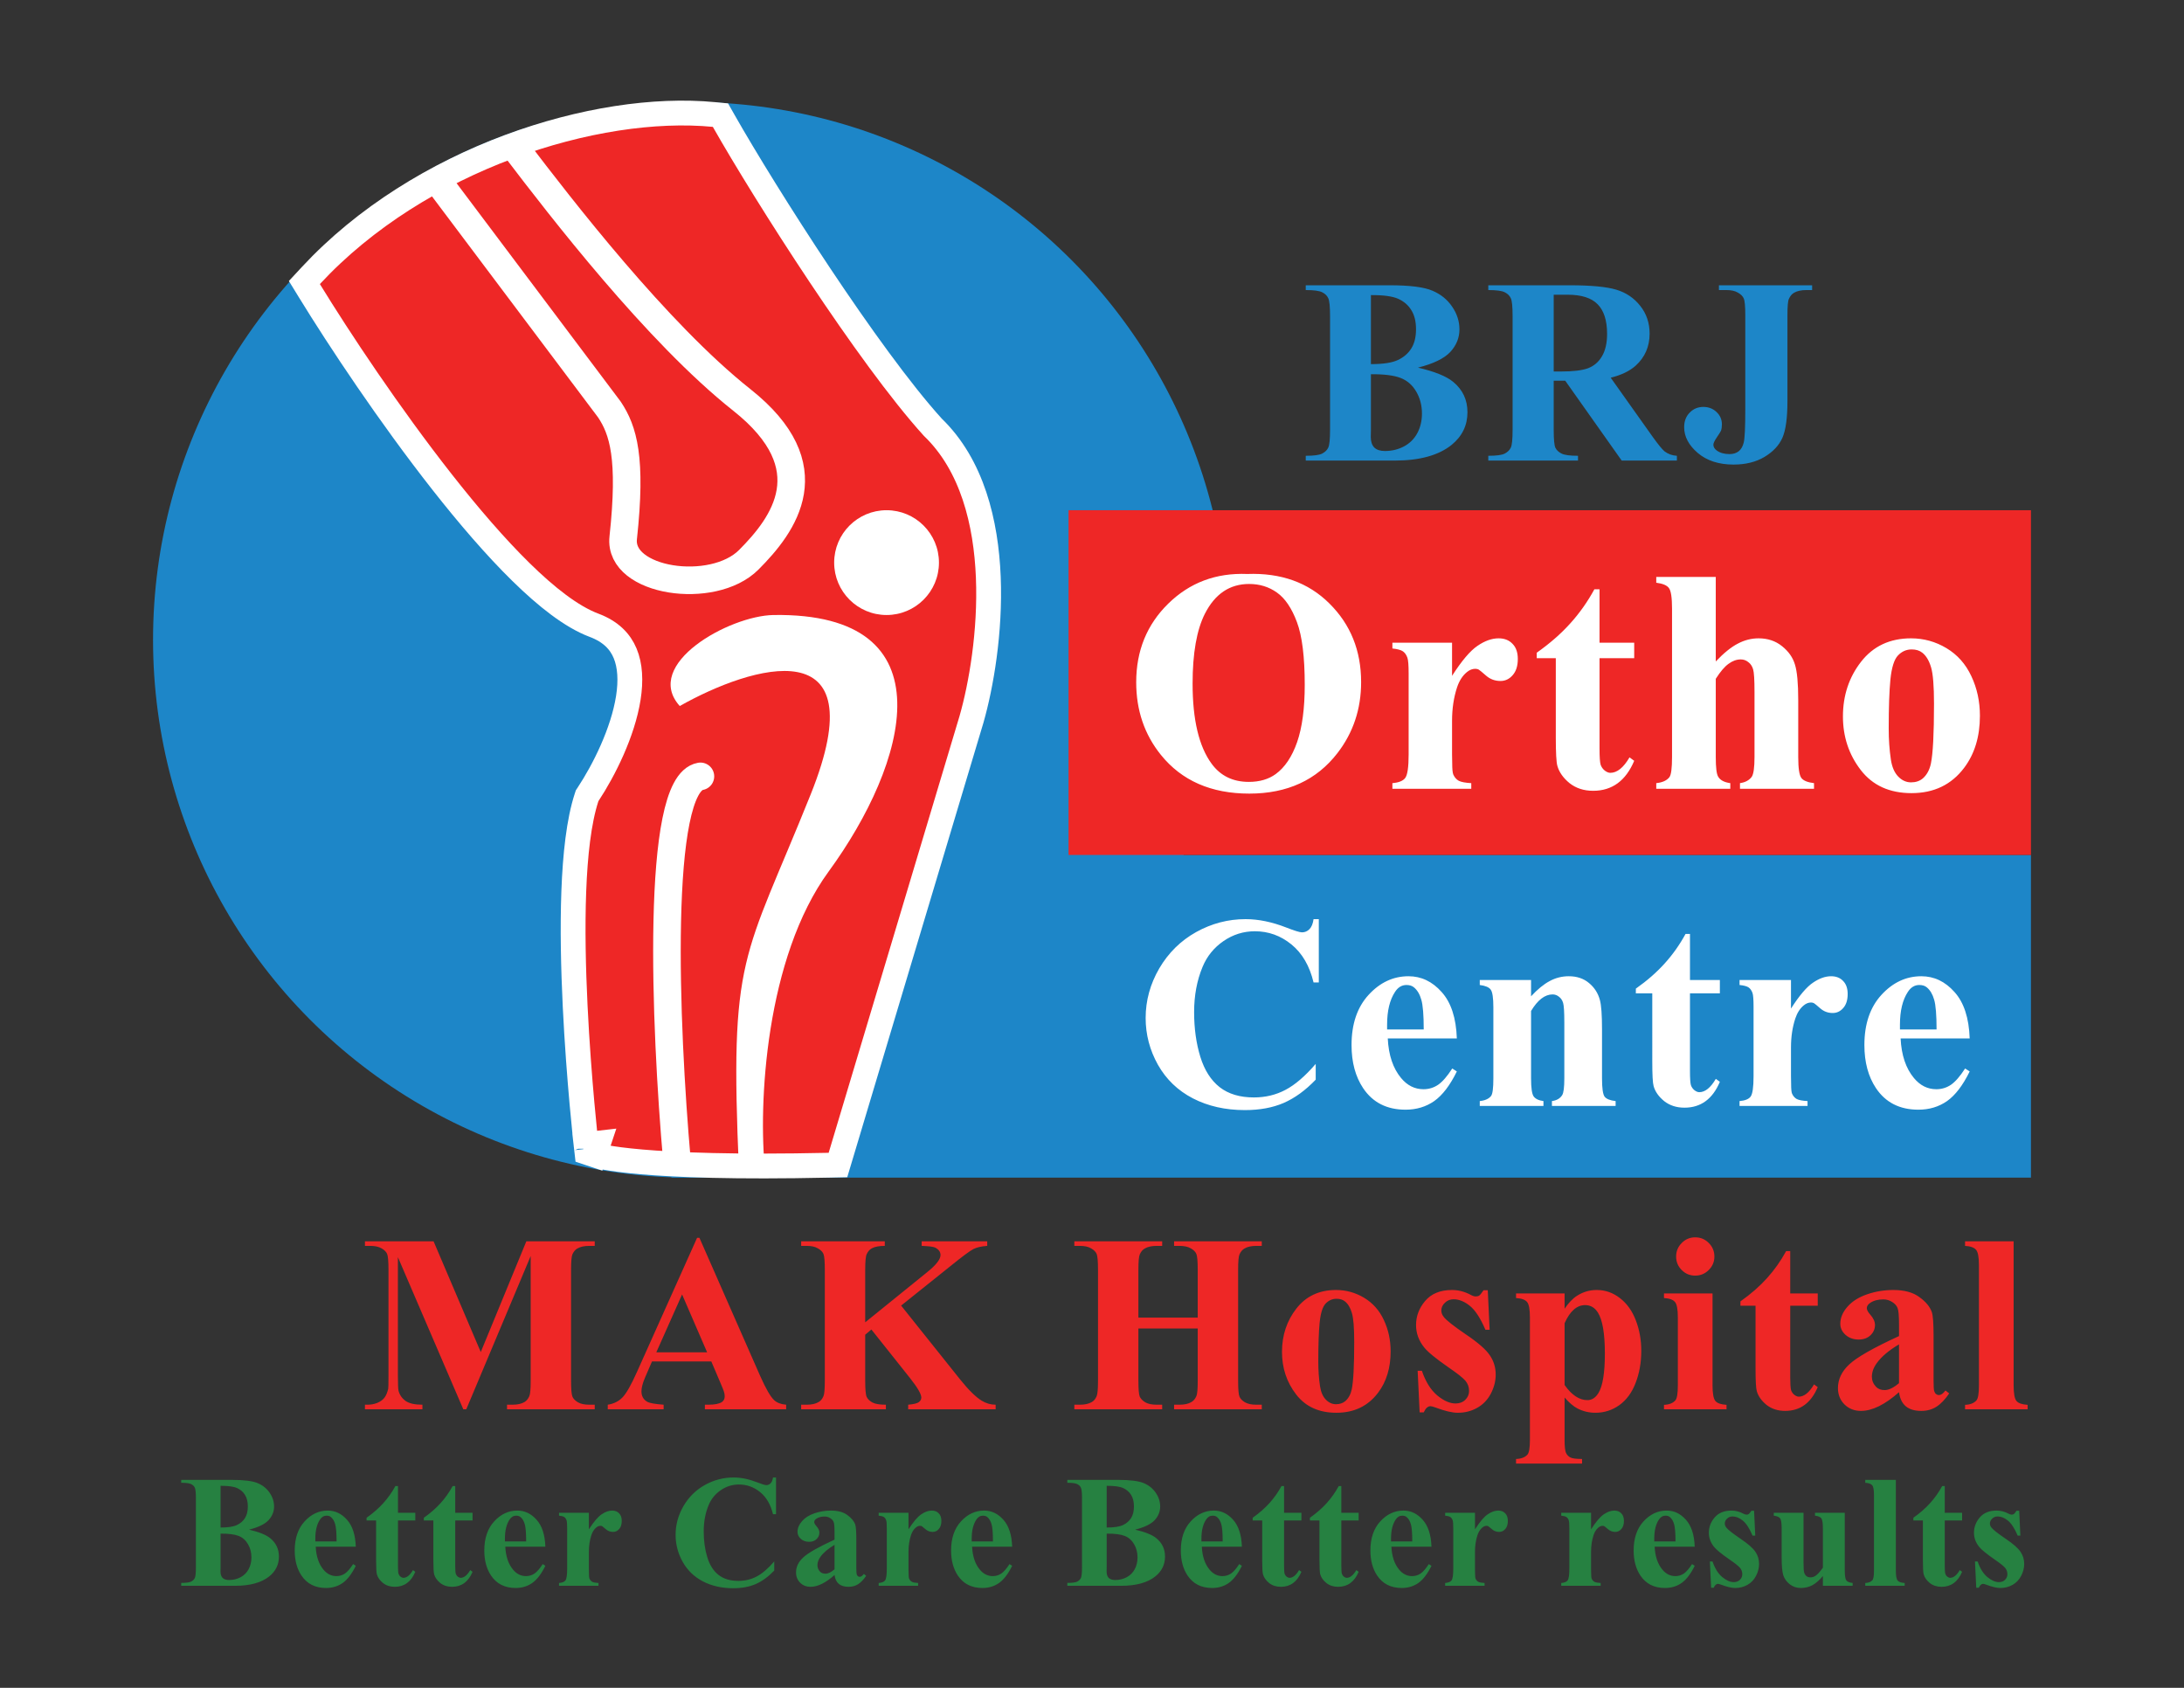 <?xml version="1.0" encoding="utf-8"?>
<!-- Generator: Adobe Illustrator 17.0.0, SVG Export Plug-In . SVG Version: 6.00 Build 0)  -->
<!DOCTYPE svg PUBLIC "-//W3C//DTD SVG 1.1//EN" "http://www.w3.org/Graphics/SVG/1.1/DTD/svg11.dtd">
<svg version="1.1" id="Layer_1" xmlns="http://www.w3.org/2000/svg" xmlns:xlink="http://www.w3.org/1999/xlink" x="0px" y="0px"
	 width="792px" height="612px" viewBox="0 0 792 612" enable-background="new 0 0 792 612" xml:space="preserve">
<rect x="0" y="0" width="792" height="612" fill="#333333" stroke="none"/>
<g>
	<circle fill="#1D86C8" cx="250.5" cy="232" r="195"/>
	<rect x="243.5" y="310" fill="#1D86C8" width="493" height="117"/>
	<rect x="387.5" y="185" fill="#EE2726" width="349" height="125"/>
	<path fill="#EE2726" stroke="#FFFFFF" stroke-width="9" d="M217,414.5c-1.423,4.269-1.42,4.27-1.417,4.271l0.007,0.002l0.014,0.005
		l0.032,0.01c0.023,0.008,0.05,0.016,0.081,0.026c0.061,0.019,0.137,0.041,0.229,0.068c0.185,0.053,0.434,0.12,0.758,0.2
		c0.646,0.159,1.593,0.367,2.914,0.605c2.638,0.474,6.794,1.068,13.058,1.609c12.522,1.08,33.567,1.955,67.923,1.203l3.272-0.072
		l0.94-3.135l47.5-158.5l0.008-0.028l0.008-0.028c3.44-12.041,6.875-31.599,6.069-51.468c-0.798-19.687-5.805-40.607-20.169-54.408
		c-23.256-25.673-60.533-84.174-75.814-111.082l-1.154-2.033l-2.327-0.224C216.077,37.39,152.184,57.38,112.701,99.94l-2.322,2.503
		l1.785,2.91c10.9,17.776,29.049,45.101,48.123,69.378c9.534,12.136,19.361,23.588,28.678,32.724
		c9.204,9.025,18.324,16.21,26.455,19.26c6.114,2.292,9.489,5.905,11.267,10.151c1.849,4.416,2.144,9.95,1.167,16.175
		c-1.961,12.496-8.795,26.178-14.609,34.98l-0.333,0.504l-0.188,0.573c-2.832,8.633-4.156,20.915-4.651,34.109
		c-0.498,13.304-0.165,27.945,0.495,41.513c0.66,13.578,1.649,26.142,2.474,35.309c0.412,4.585,0.783,8.324,1.051,10.919
		c0.134,1.298,0.243,2.31,0.318,3c0.038,0.345,0.067,0.609,0.087,0.787l0.023,0.204l0.006,0.053l0.001,0.014l0.001,0.004
		C212.529,415.01,212.529,415.01,217,414.5z M217,414.5l-1.423,4.269l-2.723-0.907l-0.325-2.852L217,414.5z"/>
	<path fill="none" stroke="#FFFFFF" stroke-width="10" stroke-linecap="round" d="M160.5,68l60.5,80.5c5,7.5,8.147,17.55,5,46.5
		c-1.739,16,32.5,21,45.5,8c12.748-12.748,28.3-33.6-2.5-58s-66-70.167-81.5-90.5 M245.5,421c-4.333-48.833-7.9-136.7,8.5-139.5"/>
	<path fill="#FFFFFF" d="M294,288c24.4-60.8-21.5-46.667-47.5-32c-13.6-15.2,18-32.752,34-33c64.5-1,48.5,54,20,93
		c-22.8,31.2-25.667,84.333-23,109H268C264.5,345.5,269.6,348.8,294,288z"/>
	<circle fill="#FFFFFF" cx="321.5" cy="204" r="19"/>
	<path fill="#FFFFFF" d="M452.303,208.119c12.234-0.453,22.165,3.115,29.793,10.705c7.665,7.59,11.498,17.087,11.498,28.49
		c0,9.743-2.851,18.314-8.553,25.715c-7.552,9.818-18.219,14.727-32.002,14.727c-13.82,0-24.506-4.682-32.059-14.047
		c-5.966-7.401-8.949-16.18-8.949-26.338c0-11.404,3.871-20.9,11.612-28.49C431.421,211.253,440.975,207.666,452.303,208.119z
		 M452.982,211.744c-7.023,0-12.366,3.587-16.029,10.762c-2.983,5.89-4.474,14.349-4.474,25.375c0,13.103,2.303,22.788,6.91,29.057
		c3.209,4.38,7.703,6.57,13.48,6.57c3.889,0,7.137-0.944,9.742-2.832c3.323-2.417,5.91-6.268,7.76-11.555
		c1.85-5.324,2.775-12.253,2.775-20.787c0-10.158-0.944-17.747-2.832-22.77c-1.888-5.059-4.304-8.628-7.25-10.705
		C460.157,212.783,456.796,211.744,452.982,211.744z M526.57,233.041v12.008c3.512-5.475,6.589-9.1,9.232-10.875
		c2.644-1.813,5.192-2.719,7.647-2.719c2.114,0,3.795,0.661,5.041,1.983c1.284,1.283,1.926,3.115,1.926,5.494
		c0,2.53-0.623,4.493-1.87,5.89c-1.208,1.397-2.681,2.096-4.417,2.096c-2.002,0-3.739-0.642-5.211-1.926
		c-1.473-1.284-2.342-2.001-2.606-2.152c-0.377-0.227-0.812-0.34-1.303-0.34c-1.095,0-2.133,0.415-3.115,1.246
		c-1.548,1.284-2.719,3.115-3.512,5.494c-1.208,3.663-1.812,7.703-1.812,12.121v12.178l0.057,3.172c0,2.152,0.132,3.531,0.396,4.135
		c0.453,1.019,1.114,1.774,1.982,2.265c0.907,0.453,2.417,0.737,4.532,0.85V286h-28.604v-2.039c2.304-0.189,3.852-0.812,4.645-1.869
		c0.83-1.095,1.246-3.946,1.246-8.553v-29.283c0-3.021-0.151-4.947-0.453-5.777c-0.378-1.058-0.925-1.832-1.643-2.323
		c-0.717-0.491-1.982-0.83-3.795-1.019v-2.096H526.57z M580.05,213.67v19.371h12.574v5.607H580.05v32.682
		c0,3.059,0.132,5.041,0.396,5.947c0.303,0.869,0.812,1.586,1.53,2.153c0.717,0.528,1.378,0.793,1.982,0.793
		c2.455,0,4.777-1.869,6.967-5.608l1.699,1.246c-3.058,7.25-8.024,10.875-14.896,10.875c-3.361,0-6.212-0.925-8.553-2.775
		c-2.303-1.888-3.776-3.984-4.418-6.287c-0.378-1.284-0.566-4.758-0.566-10.422v-28.604h-6.911v-1.982
		c4.758-3.361,8.799-6.891,12.122-10.592c3.36-3.7,6.287-7.835,8.779-12.404H580.05z M622.202,209.195v30.643
		c2.908-3.059,5.57-5.211,7.986-6.457c2.417-1.284,4.928-1.926,7.533-1.926c3.323,0,6.155,0.944,8.497,2.832
		c2.378,1.888,3.946,4.116,4.701,6.684c0.793,2.53,1.189,6.815,1.189,12.857v20.674c0,4.04,0.378,6.57,1.133,7.59
		c0.755,0.982,2.285,1.605,4.588,1.869V286h-26.848v-2.039c1.888-0.264,3.304-1.02,4.248-2.266c0.68-0.981,1.02-3.379,1.02-7.193
		v-23.619c0-4.38-0.17-7.118-0.51-8.213c-0.34-1.133-0.925-2.001-1.756-2.606c-0.793-0.641-1.699-0.962-2.719-0.962
		c-1.51,0-2.983,0.528-4.418,1.586c-1.434,1.019-2.983,2.832-4.644,5.437v28.377c0,3.776,0.283,6.136,0.85,7.08
		c0.717,1.284,2.19,2.077,4.418,2.379V286h-26.848v-2.039c2.228-0.227,3.814-0.944,4.758-2.152c0.642-0.831,0.963-3.267,0.963-7.307
		v-53.809c0-4.002-0.378-6.494-1.133-7.476c-0.718-0.982-2.247-1.624-4.588-1.926v-2.096H622.202z M693.014,231.455
		c4.607,0,8.893,1.19,12.857,3.568c3.965,2.379,6.967,5.759,9.006,10.139c2.077,4.38,3.116,9.176,3.116,14.387
		c0,7.514-1.907,13.801-5.721,18.861c-4.607,6.117-10.97,9.176-19.088,9.176c-7.967,0-14.104-2.794-18.408-8.383
		c-4.305-5.588-6.457-12.064-6.457-19.428c0-7.589,2.19-14.198,6.57-19.824C679.307,234.287,685.349,231.455,693.014,231.455z
		 M693.241,235.477c-1.926,0-3.588,0.736-4.985,2.209c-1.359,1.434-2.265,4.304-2.718,8.609c-0.416,4.267-0.624,10.214-0.624,17.842
		c0,4.04,0.265,7.816,0.793,11.328c0.416,2.681,1.303,4.72,2.663,6.117c1.359,1.397,2.907,2.096,4.644,2.096
		c1.699,0,3.115-0.472,4.248-1.416c1.473-1.284,2.455-3.078,2.945-5.381c0.756-3.587,1.133-10.837,1.133-21.75
		c0-6.419-0.358-10.819-1.076-13.197c-0.717-2.417-1.775-4.173-3.172-5.268C696.11,235.873,694.827,235.477,693.241,235.477z"/>
	<path fill="#FFFFFF" d="M478.248,333.275v22.95h-1.904c-1.433-5.99-4.102-10.58-8.008-13.77c-3.906-3.19-8.333-4.785-13.281-4.785
		c-4.134,0-7.927,1.188-11.377,3.564c-3.451,2.377-5.974,5.485-7.569,9.327c-2.05,4.915-3.076,10.384-3.076,16.406
		c0,5.924,0.749,11.328,2.246,16.211c1.498,4.85,3.841,8.528,7.032,11.035c3.19,2.474,7.324,3.711,12.402,3.711
		c4.167,0,7.975-0.912,11.426-2.735c3.483-1.822,7.145-4.964,10.986-9.423v5.713c-3.711,3.873-7.585,6.689-11.621,8.447
		c-4.004,1.725-8.692,2.588-14.063,2.588c-7.063,0-13.346-1.416-18.847-4.248c-5.469-2.832-9.701-6.901-12.696-12.207
		c-2.962-5.306-4.443-10.954-4.443-16.944c0-6.315,1.644-12.304,4.932-17.969c3.32-5.664,7.78-10.058,13.379-13.183
		c5.631-3.125,11.604-4.688,17.92-4.688c4.654,0,9.57,1.01,14.746,3.028c2.994,1.172,4.899,1.758,5.713,1.758
		c1.041,0,1.936-0.375,2.685-1.123c0.781-0.782,1.286-2.002,1.514-3.663H478.248z M528.307,376.537h-25.049
		c0.293,6.055,1.904,10.84,4.834,14.356c2.246,2.701,4.948,4.052,8.105,4.052c1.953,0,3.727-0.537,5.323-1.611
		c1.595-1.107,3.304-3.076,5.126-5.908l1.661,1.074c-2.474,5.046-5.209,8.626-8.203,10.742c-2.995,2.084-6.462,3.125-10.401,3.125
		c-6.771,0-11.898-2.604-15.381-7.812c-2.799-4.2-4.199-9.408-4.199-15.625c0-7.618,2.051-13.672,6.152-18.164
		c4.135-4.525,8.968-6.787,14.502-6.787c4.623,0,8.627,1.904,12.012,5.712C526.207,363.467,528.046,369.083,528.307,376.537z
		 M516.295,373.266c0-5.241-0.293-8.838-0.879-10.791c-0.553-1.954-1.432-3.435-2.637-4.444c-0.683-0.586-1.595-0.879-2.734-0.879
		c-1.693,0-3.076,0.83-4.15,2.491c-1.921,2.897-2.881,6.868-2.881,11.914v1.709H516.295z M555.221,355.346v5.908
		c2.343-2.539,4.59-4.378,6.738-5.518c2.148-1.172,4.46-1.757,6.934-1.757c2.962,0,5.419,0.83,7.373,2.49
		c1.953,1.627,3.255,3.662,3.906,6.103c0.521,1.856,0.781,5.42,0.781,10.694v17.773c0,3.516,0.309,5.713,0.928,6.592
		c0.651,0.846,1.986,1.383,4.004,1.611V401h-23.096v-1.758c1.725-0.228,2.962-0.944,3.711-2.148
		c0.521-0.814,0.781-2.832,0.781-6.055v-20.312c0-3.744-0.146-6.104-0.439-7.081c-0.293-0.976-0.798-1.725-1.514-2.246
		c-0.683-0.553-1.448-0.83-2.295-0.83c-2.799,0-5.403,2.002-7.812,6.006v24.463c0,3.418,0.309,5.583,0.927,6.494
		c0.651,0.912,1.84,1.481,3.565,1.709V401h-23.096v-1.758c1.921-0.195,3.288-0.814,4.102-1.855c0.553-0.716,0.83-2.832,0.83-6.348
		v-25.781c0-3.451-0.326-5.599-0.977-6.446c-0.618-0.846-1.937-1.399-3.955-1.66v-1.806H555.221z M612.848,338.646v16.7h10.84v4.834
		h-10.84v28.174c0,2.636,0.114,4.345,0.341,5.126c0.261,0.749,0.7,1.368,1.319,1.856c0.618,0.456,1.188,0.684,1.709,0.684
		c2.116,0,4.118-1.612,6.006-4.834l1.465,1.074c-2.637,6.25-6.918,9.375-12.842,9.375c-2.897,0-5.355-0.798-7.373-2.393
		c-1.986-1.627-3.256-3.434-3.809-5.42c-0.325-1.107-0.488-4.101-0.488-8.984V360.18h-5.957v-1.709
		c4.101-2.897,7.584-5.941,10.449-9.131c2.897-3.19,5.42-6.755,7.568-10.694H612.848z M649.479,355.346v10.351
		c3.027-4.72,5.68-7.845,7.959-9.375c2.278-1.562,4.475-2.343,6.591-2.343c1.823,0,3.272,0.569,4.346,1.709
		c1.107,1.106,1.66,2.685,1.66,4.736c0,2.181-0.537,3.874-1.611,5.078c-1.042,1.204-2.311,1.807-3.809,1.807
		c-1.725,0-3.222-0.554-4.492-1.661c-1.269-1.106-2.018-1.725-2.246-1.855c-0.326-0.195-0.7-0.293-1.123-0.293
		c-0.944,0-1.839,0.358-2.686,1.074c-1.334,1.107-2.343,2.686-3.027,4.737c-1.042,3.157-1.562,6.64-1.562,10.449v10.498l0.048,2.734
		c0,1.856,0.114,3.044,0.342,3.565c0.391,0.879,0.96,1.53,1.709,1.953c0.781,0.39,2.083,0.635,3.906,0.732V401h-24.658v-1.758
		c1.986-0.163,3.32-0.7,4.004-1.611c0.716-0.944,1.074-3.402,1.074-7.373v-25.244c0-2.604-0.13-4.265-0.39-4.981
		c-0.326-0.911-0.798-1.579-1.416-2.002c-0.619-0.423-1.709-0.716-3.272-0.879v-1.806H649.479z M714.283,376.537h-25.049
		c0.293,6.055,1.905,10.84,4.834,14.356c2.246,2.701,4.948,4.052,8.106,4.052c1.953,0,3.727-0.537,5.322-1.611
		c1.595-1.107,3.304-3.076,5.127-5.908l1.66,1.074c-2.474,5.046-5.208,8.626-8.203,10.742c-2.995,2.084-6.462,3.125-10.4,3.125
		c-6.771,0-11.898-2.604-15.381-7.812c-2.8-4.2-4.199-9.408-4.199-15.625c0-7.618,2.05-13.672,6.152-18.164
		c4.134-4.525,8.968-6.787,14.502-6.787c4.622,0,8.626,1.904,12.012,5.712C712.184,363.467,714.023,369.083,714.283,376.537z
		 M702.271,373.266c0-5.241-0.292-8.838-0.878-10.791c-0.554-1.954-1.433-3.435-2.637-4.444c-0.684-0.586-1.595-0.879-2.735-0.879
		c-1.692,0-3.076,0.83-4.15,2.491c-1.92,2.897-2.881,6.868-2.881,11.914v1.709H702.271z"/>
	<path fill="#1D86C8" d="M514.203,133.297c6.031,1.406,10.266,3.109,12.703,5.109c3.5,2.844,5.25,6.532,5.25,11.063
		c0,4.781-1.922,8.734-5.765,11.859c-4.719,3.781-11.579,5.672-20.579,5.672h-32.296v-1.734c2.937,0,4.922-0.266,5.953-0.797
		c1.062-0.563,1.797-1.281,2.203-2.157c0.437-0.874,0.656-3.031,0.656-6.468v-41.25c0-3.438-0.219-5.594-0.656-6.469
		c-0.406-0.906-1.141-1.625-2.203-2.156c-1.063-0.531-3.047-0.797-5.953-0.797v-1.734h30.468c7.282,0,12.438,0.656,15.469,1.969
		c3.031,1.281,5.422,3.219,7.172,5.813c1.75,2.562,2.625,5.297,2.625,8.203c0,3.063-1.109,5.797-3.328,8.203
		C523.703,130,519.797,131.891,514.203,133.297z M497.141,132.031c4.437,0,7.703-0.5,9.797-1.5c2.124-1,3.75-2.406,4.874-4.219
		c1.126-1.813,1.688-4.125,1.688-6.938s-0.562-5.109-1.688-6.891c-1.093-1.813-2.671-3.188-4.734-4.125
		c-2.062-0.938-5.375-1.391-9.937-1.359V132.031z M497.141,135.688v20.391l-0.047,2.344c0,1.687,0.422,2.969,1.265,3.844
		c0.875,0.843,2.157,1.265,3.844,1.265c2.5,0,4.797-0.547,6.891-1.64c2.125-1.125,3.75-2.735,4.875-4.829
		c1.125-2.124,1.687-4.484,1.687-7.078c0-2.968-0.687-5.625-2.062-7.968c-1.375-2.375-3.266-4.032-5.672-4.969
		C505.516,136.109,501.922,135.656,497.141,135.688z M563.431,138.031v17.813c0,3.437,0.203,5.609,0.61,6.515
		c0.437,0.875,1.187,1.579,2.25,2.11c1.062,0.531,3.047,0.797,5.953,0.797V167h-32.531v-1.734c2.937,0,4.921-0.266,5.953-0.797
		c1.062-0.563,1.797-1.281,2.203-2.157c0.437-0.874,0.656-3.031,0.656-6.468v-41.25c0-3.438-0.219-5.594-0.656-6.469
		c-0.406-0.906-1.141-1.625-2.203-2.156c-1.063-0.531-3.047-0.797-5.953-0.797v-1.734h29.531c7.687,0,13.312,0.531,16.875,1.594
		c3.562,1.063,6.469,3.031,8.719,5.906c2.25,2.844,3.375,6.188,3.375,10.031c0,4.687-1.688,8.562-5.063,11.625
		c-2.156,1.937-5.172,3.391-9.047,4.359l15.281,21.516c2,2.781,3.422,4.515,4.266,5.203c1.281,0.969,2.766,1.5,4.453,1.594V167
		h-20.015l-20.485-28.969H563.431z M563.431,106.859v27.844h2.672c4.344,0,7.594-0.391,9.75-1.172
		c2.156-0.812,3.844-2.25,5.063-4.312c1.25-2.094,1.875-4.813,1.875-8.156c0-4.844-1.141-8.422-3.422-10.734
		c-2.25-2.313-5.891-3.469-10.922-3.469H563.431z M623.347,105.172v-1.734h33.797v1.734h-2.063c-1.875,0-3.375,0.328-4.5,0.984
		c-0.781,0.438-1.406,1.188-1.875,2.25c-0.343,0.75-0.515,2.719-0.515,5.906v31.126c0,6.093-0.61,10.531-1.828,13.312
		c-1.219,2.75-3.391,5.062-6.516,6.938c-3.094,1.843-6.828,2.765-11.203,2.765c-5.344,0-9.672-1.406-12.985-4.219
		c-3.281-2.812-4.921-5.922-4.921-9.328c0-2.187,0.671-3.953,2.015-5.297c1.344-1.375,2.985-2.062,4.922-2.062
		c1.906,0,3.5,0.609,4.781,1.828c1.313,1.219,1.969,2.719,1.969,4.5c0,0.875-0.109,1.641-0.328,2.297
		c-0.125,0.312-0.625,1.109-1.5,2.39c-0.844,1.25-1.266,2.141-1.266,2.672c0,0.813,0.407,1.516,1.219,2.11
		c1.188,0.875,2.734,1.312,4.641,1.312c1.343,0,2.453-0.344,3.328-1.031s1.484-1.75,1.828-3.187
		c0.375-1.469,0.562-5.516,0.562-12.141v-33.984c0-3.25-0.187-5.281-0.562-6.094c-0.344-0.813-1.047-1.516-2.109-2.109
		c-1.032-0.625-2.438-0.938-4.219-0.938H623.347z"/>
	<path fill="#EE2726" d="M174.344,490.246l16.531-40.16h24.797v1.662h-1.977c-1.797,0-3.234,0.314-4.312,0.943
		c-0.749,0.42-1.348,1.123-1.797,2.112c-0.329,0.718-0.494,2.59-0.494,5.615v40.16c0,3.115,0.165,5.061,0.494,5.84
		s1.003,1.467,2.021,2.066c1.019,0.569,2.381,0.854,4.088,0.854h1.977V511h-31.805v-1.662h1.977c1.797,0,3.234-0.315,4.312-0.943
		c0.749-0.42,1.348-1.138,1.797-2.157c0.33-0.718,0.494-2.605,0.494-5.66v-45.146L169.088,511h-1.078l-23.719-55.164v42.9
		c0,2.995,0.075,4.837,0.225,5.526c0.389,1.497,1.228,2.725,2.516,3.683c1.318,0.929,3.369,1.393,6.154,1.393V511h-20.844v-1.662
		h0.629c1.348,0.03,2.605-0.18,3.773-0.629c1.168-0.479,2.051-1.108,2.65-1.887c0.599-0.778,1.063-1.871,1.393-3.279
		c0.06-0.329,0.09-1.857,0.09-4.582v-38.543c0-3.085-0.165-5.001-0.494-5.75c-0.329-0.779-1.003-1.453-2.021-2.022
		c-1.018-0.598-2.381-0.898-4.088-0.898h-1.932v-1.662h24.887L174.344,490.246z M257.952,493.66h-21.517l-2.561,5.93
		c-0.838,1.976-1.258,3.609-1.258,4.896c0,1.707,0.689,2.965,2.067,3.774c0.808,0.479,2.8,0.838,5.974,1.078V511h-20.259v-1.662
		c2.186-0.33,3.983-1.228,5.39-2.695c1.408-1.498,3.145-4.567,5.211-9.209l21.787-48.606h0.854l21.967,49.953
		c2.096,4.732,3.818,7.712,5.166,8.94c1.018,0.928,2.455,1.467,4.312,1.617V511h-29.469v-1.662h1.213
		c2.366,0,4.028-0.33,4.987-0.988c0.658-0.48,0.988-1.168,0.988-2.067c0-0.539-0.09-1.093-0.27-1.662
		c-0.06-0.269-0.509-1.392-1.347-3.369L257.952,493.66z M256.425,490.336l-9.074-20.979l-9.344,20.979H256.425z M326.782,473.4
		l21.427,26.819c3.025,3.773,5.631,6.334,7.817,7.681c1.587,0.959,3.264,1.438,5.031,1.438V511h-31.715v-1.662
		c2.007-0.18,3.294-0.494,3.863-0.943c0.599-0.45,0.899-1.004,0.899-1.663c0-1.257-1.378-3.623-4.133-7.097L316,482.07l-2.246,1.887
		v16.621c0,3.175,0.18,5.151,0.539,5.93c0.36,0.778,1.049,1.452,2.067,2.021c1.018,0.539,2.65,0.809,4.896,0.809V511H290.53v-1.662
		h2.021c1.767,0,3.19-0.315,4.268-0.943c0.778-0.42,1.377-1.138,1.797-2.157c0.329-0.718,0.494-2.605,0.494-5.66v-40.07
		c0-3.115-0.165-5.061-0.494-5.84c-0.33-0.779-1.004-1.453-2.022-2.022c-0.988-0.598-2.336-0.898-4.043-0.898h-2.021v-1.662h30.322
		v1.662c-2.066,0-3.639,0.3-4.717,0.898c-0.778,0.42-1.392,1.124-1.842,2.112c-0.359,0.749-0.539,2.665-0.539,5.75v18.957
		l22.596-18.283c3.145-2.546,4.717-4.582,4.717-6.11c0-1.138-0.644-2.036-1.932-2.695c-0.659-0.329-2.291-0.539-4.896-0.629v-1.662
		h23.763v1.662c-2.126,0.15-3.803,0.539-5.031,1.168c-1.198,0.599-3.983,2.665-8.355,6.199L326.782,473.4z M412.825,481.711v18.867
		c0,3.115,0.165,5.061,0.494,5.84c0.36,0.779,1.033,1.467,2.022,2.066c1.018,0.569,2.38,0.854,4.088,0.854h2.021V511H389.6v-1.662
		h2.022c1.767,0,3.189-0.315,4.267-0.943c0.779-0.42,1.378-1.138,1.797-2.157c0.33-0.718,0.494-2.605,0.494-5.66v-40.07
		c0-3.115-0.164-5.061-0.494-5.84c-0.329-0.779-1.003-1.453-2.021-2.022c-0.988-0.598-2.336-0.898-4.043-0.898H389.6v-1.662h31.85
		v1.662h-2.021c-1.767,0-3.19,0.314-4.268,0.943c-0.779,0.42-1.393,1.138-1.842,2.157c-0.329,0.718-0.494,2.605-0.494,5.66v17.25
		h21.518v-17.25c0-3.115-0.165-5.061-0.495-5.84c-0.329-0.779-1.003-1.453-2.021-2.022c-1.018-0.598-2.381-0.898-4.088-0.898h-1.976
		v-1.662h31.804v1.662h-1.976c-1.797,0-3.22,0.314-4.268,0.943c-0.779,0.42-1.393,1.138-1.842,2.157
		c-0.329,0.718-0.494,2.605-0.494,5.66v40.07c0,3.115,0.165,5.061,0.494,5.84c0.33,0.779,1.004,1.467,2.022,2.066
		c1.018,0.569,2.381,0.854,4.088,0.854h1.976V511h-31.804v-1.662h1.976c1.797,0,3.219-0.315,4.268-0.943
		c0.778-0.42,1.392-1.138,1.841-2.157c0.33-0.718,0.495-2.605,0.495-5.66v-18.867H412.825z M484.484,467.74
		c3.654,0,7.053,0.944,10.198,2.83c3.144,1.887,5.525,4.567,7.142,8.041c1.647,3.474,2.471,7.278,2.471,11.41
		c0,5.96-1.512,10.946-4.537,14.959c-3.654,4.852-8.7,7.278-15.139,7.278c-6.319,0-11.185-2.216-14.599-6.649
		c-3.415-4.432-5.122-9.568-5.122-15.408c0-6.019,1.737-11.26,5.211-15.722C473.613,469.986,478.405,467.74,484.484,467.74z
		 M484.664,470.93c-1.527,0-2.845,0.584-3.953,1.752c-1.078,1.138-1.797,3.414-2.156,6.828c-0.33,3.384-0.494,8.101-0.494,14.15
		c0,3.205,0.209,6.199,0.628,8.985c0.33,2.126,1.034,3.743,2.112,4.851s2.306,1.662,3.683,1.662c1.348,0,2.471-0.374,3.37-1.123
		c1.167-1.018,1.946-2.441,2.335-4.267c0.599-2.845,0.899-8.595,0.899-17.25c0-5.092-0.285-8.58-0.854-10.467
		c-0.569-1.917-1.407-3.309-2.515-4.178C486.94,471.244,485.922,470.93,484.664,470.93z M539.523,467.83l0.673,14.33h-1.527
		c-1.827-4.252-3.728-7.157-5.705-8.715c-1.947-1.557-3.893-2.336-5.84-2.336c-1.228,0-2.276,0.42-3.144,1.258
		c-0.869,0.809-1.303,1.752-1.303,2.83c0,0.809,0.299,1.588,0.898,2.336c0.959,1.228,3.639,3.339,8.041,6.334
		c4.403,2.965,7.293,5.496,8.67,7.592c1.408,2.066,2.112,4.387,2.112,6.963c0,2.336-0.584,4.627-1.752,6.873
		c-1.168,2.246-2.815,3.968-4.942,5.166c-2.126,1.198-4.477,1.797-7.052,1.797c-2.007,0-4.687-0.629-8.041-1.887
		c-0.899-0.329-1.513-0.494-1.842-0.494c-0.989,0-1.812,0.749-2.471,2.246h-1.482l-0.719-15.094h1.527
		c1.348,3.953,3.19,6.918,5.526,8.895c2.365,1.976,4.597,2.965,6.693,2.965c1.437,0,2.605-0.435,3.504-1.303
		c0.928-0.898,1.392-1.977,1.392-3.234c0-1.438-0.449-2.681-1.347-3.729c-0.899-1.048-2.905-2.635-6.02-4.762
		c-4.582-3.174-7.547-5.6-8.894-7.277c-1.977-2.456-2.965-5.166-2.965-8.131c0-3.234,1.108-6.154,3.324-8.76
		c2.246-2.635,5.481-3.953,9.703-3.953c2.276,0,4.477,0.554,6.604,1.662c0.808,0.45,1.467,0.674,1.976,0.674
		c0.539,0,0.974-0.105,1.303-0.314c0.329-0.24,0.854-0.884,1.572-1.932H539.523z M567.383,506.732v15.633
		c0,2.156,0.165,3.624,0.494,4.403c0.36,0.778,0.899,1.347,1.618,1.707c0.718,0.359,2.126,0.539,4.222,0.539v1.662h-23.943v-1.662
		c1.857-0.06,3.234-0.584,4.133-1.573c0.599-0.688,0.898-2.47,0.898-5.345v-44.338c0-2.965-0.344-4.852-1.033-5.66
		c-0.689-0.839-2.022-1.318-3.998-1.438v-1.662h17.609v5.525c1.468-2.156,2.965-3.713,4.492-4.671
		c2.187-1.408,4.567-2.112,7.143-2.112c3.085,0,5.885,0.974,8.4,2.92c2.546,1.947,4.478,4.642,5.795,8.086
		c1.318,3.414,1.977,7.098,1.977,11.051c0,4.252-0.689,8.146-2.067,11.68c-1.347,3.503-3.324,6.184-5.929,8.041
		c-2.576,1.826-5.451,2.74-8.625,2.74c-2.306,0-4.462-0.509-6.469-1.528C570.603,509.952,569.03,508.619,567.383,506.732z
		 M567.383,502.195c2.576,3.654,5.331,5.481,8.266,5.481c1.617,0,2.95-0.854,3.998-2.561c1.557-2.515,2.336-7.307,2.336-14.375
		c0-7.247-0.854-12.204-2.561-14.869c-1.138-1.767-2.665-2.65-4.582-2.65c-3.024,0-5.51,2.186-7.457,6.558V502.195z M614.74,448.648
		c1.946,0,3.594,0.689,4.941,2.067c1.348,1.347,2.022,2.98,2.022,4.896c0,1.917-0.689,3.549-2.067,4.897
		c-1.347,1.347-2.979,2.021-4.896,2.021s-3.549-0.674-4.897-2.021c-1.347-1.348-2.021-2.98-2.021-4.897
		c0-1.916,0.674-3.549,2.021-4.896C611.191,449.337,612.823,448.648,614.74,448.648z M621.029,468.998v33.287
		c0,2.965,0.344,4.867,1.033,5.705c0.689,0.809,2.037,1.273,4.043,1.393V511H603.42v-1.617c1.856-0.06,3.234-0.599,4.132-1.617
		c0.599-0.689,0.899-2.516,0.899-5.481v-24.527c0-2.965-0.345-4.852-1.033-5.66c-0.689-0.839-2.022-1.318-3.998-1.438v-1.662
		H621.029z M649.204,453.635v15.363h9.973v4.447h-9.973v25.92c0,2.426,0.105,3.998,0.314,4.717c0.24,0.689,0.644,1.258,1.213,1.707
		c0.569,0.419,1.093,0.629,1.573,0.629c1.946,0,3.788-1.482,5.525-4.447l1.348,0.988c-2.426,5.75-6.364,8.625-11.815,8.625
		c-2.665,0-4.926-0.734-6.783-2.201c-1.827-1.498-2.995-3.16-3.504-4.987c-0.299-1.018-0.449-3.773-0.449-8.265v-22.686h-5.481
		v-1.572c3.774-2.665,6.978-5.465,9.614-8.4c2.665-2.935,4.986-6.215,6.962-9.838H649.204z M688.654,504.801
		c-5.121,4.522-9.718,6.783-13.791,6.783c-2.396,0-4.387-0.779-5.974-2.336c-1.588-1.587-2.381-3.564-2.381-5.93
		c0-3.204,1.377-6.079,4.133-8.625c2.755-2.575,8.759-5.989,18.013-10.242v-4.222c0-3.175-0.179-5.167-0.539-5.975
		c-0.329-0.839-0.973-1.557-1.931-2.156c-0.959-0.629-2.037-0.944-3.235-0.944c-1.946,0-3.549,0.435-4.806,1.303
		c-0.779,0.539-1.168,1.168-1.168,1.887c0,0.629,0.419,1.407,1.257,2.336c1.138,1.287,1.707,2.53,1.707,3.728
		c0,1.468-0.554,2.725-1.662,3.774c-1.078,1.018-2.5,1.527-4.267,1.527c-1.887,0-3.474-0.569-4.762-1.707
		c-1.258-1.138-1.887-2.471-1.887-3.998c0-2.156,0.854-4.208,2.561-6.154c1.707-1.977,4.088-3.489,7.142-4.538
		c3.055-1.048,6.23-1.572,9.524-1.572c3.983,0,7.127,0.854,9.433,2.561c2.336,1.677,3.849,3.504,4.538,5.48
		c0.419,1.258,0.629,4.148,0.629,8.67v16.307c0,1.916,0.074,3.129,0.224,3.638c0.15,0.48,0.374,0.839,0.674,1.079
		c0.299,0.239,0.644,0.359,1.033,0.359c0.779,0,1.572-0.554,2.381-1.662l1.348,1.078c-1.498,2.216-3.055,3.833-4.672,4.852
		c-1.587,0.988-3.399,1.482-5.436,1.482c-2.396,0-4.267-0.554-5.615-1.662C689.777,508.784,688.954,507.077,688.654,504.801z
		 M688.654,501.521v-14.06c-3.623,2.126-6.319,4.402-8.086,6.828c-1.168,1.617-1.752,3.249-1.752,4.897
		c0,1.377,0.495,2.59,1.483,3.638c0.749,0.809,1.797,1.213,3.144,1.213C684.941,504.037,686.678,503.199,688.654,501.521z
		 M730.216,450.086v52.199c0,2.965,0.344,4.867,1.033,5.705c0.689,0.809,2.037,1.273,4.043,1.393V511h-22.685v-1.617
		c1.856-0.06,3.234-0.599,4.132-1.617c0.599-0.689,0.899-2.516,0.899-5.481v-43.484c0-2.935-0.345-4.807-1.033-5.615
		c-0.689-0.839-2.022-1.318-3.998-1.438v-1.662H730.216z"/>
	<path fill="#268141" d="M90.3,554.638c3.644,0.849,6.202,1.878,7.675,3.087c2.115,1.718,3.172,3.946,3.172,6.683
		c0,2.889-1.161,5.277-3.483,7.165C94.812,573.858,90.668,575,85.23,575H65.718v-1.048c1.775,0,2.974-0.16,3.597-0.481
		c0.642-0.34,1.086-0.774,1.331-1.303c0.264-0.529,0.396-1.831,0.396-3.908v-24.922c0-2.077-0.132-3.38-0.396-3.908
		c-0.245-0.548-0.689-0.982-1.331-1.303c-0.642-0.321-1.841-0.481-3.597-0.481v-1.048h18.408c4.399,0,7.514,0.396,9.346,1.189
		c1.831,0.774,3.276,1.945,4.333,3.512c1.057,1.548,1.586,3.2,1.586,4.956c0,1.85-0.67,3.502-2.011,4.956
		C96.039,552.646,93.679,553.788,90.3,554.638z M79.991,553.873c2.681,0,4.654-0.302,5.919-0.906
		c1.284-0.604,2.266-1.454,2.945-2.549c0.68-1.095,1.02-2.492,1.02-4.191c0-1.7-0.34-3.087-1.02-4.164
		c-0.661-1.095-1.614-1.925-2.86-2.492c-1.246-0.566-3.247-0.84-6.004-0.821V553.873z M79.991,556.082v12.319l-0.028,1.416
		c0,1.02,0.255,1.794,0.765,2.323c0.529,0.509,1.303,0.764,2.322,0.764c1.51,0,2.898-0.33,4.163-0.991
		c1.284-0.68,2.266-1.652,2.945-2.917c0.68-1.284,1.02-2.709,1.02-4.276c0-1.794-0.415-3.399-1.246-4.815
		c-0.831-1.435-1.973-2.435-3.427-3.002C85.051,556.337,82.88,556.063,79.991,556.082z M129.019,560.812h-14.528
		c0.17,3.511,1.105,6.287,2.804,8.326c1.303,1.567,2.87,2.35,4.701,2.35c1.133,0,2.162-0.311,3.087-0.934
		c0.925-0.642,1.916-1.784,2.974-3.427l0.963,0.623c-1.435,2.926-3.021,5.003-4.758,6.23c-1.737,1.209-3.748,1.813-6.032,1.813
		c-3.927,0-6.901-1.51-8.921-4.531c-1.624-2.436-2.436-5.457-2.436-9.063c0-4.418,1.189-7.929,3.568-10.535
		c2.398-2.624,5.201-3.936,8.411-3.936c2.681,0,5.003,1.104,6.967,3.313C127.802,553.231,128.868,556.488,129.019,560.812z
		 M122.052,558.914c0-3.04-0.17-5.126-0.51-6.259c-0.321-1.133-0.831-1.992-1.529-2.577c-0.396-0.34-0.925-0.51-1.586-0.51
		c-0.982,0-1.784,0.482-2.407,1.445c-1.114,1.68-1.671,3.983-1.671,6.91v0.991H122.052z M144.318,538.835v9.686h6.287v2.803h-6.287
		v16.341c0,1.529,0.066,2.521,0.198,2.974c0.151,0.434,0.406,0.793,0.765,1.076c0.359,0.264,0.689,0.396,0.991,0.396
		c1.227,0,2.388-0.934,3.483-2.803l0.85,0.623c-1.529,3.625-4.012,5.437-7.448,5.437c-1.68,0-3.106-0.462-4.276-1.388
		c-1.152-0.944-1.888-1.991-2.209-3.143c-0.189-0.642-0.283-2.379-0.283-5.211v-14.302h-3.455v-0.991
		c2.379-1.68,4.399-3.446,6.061-5.296c1.68-1.85,3.143-3.918,4.39-6.202H144.318z M165.082,538.835v9.686h6.288v2.803h-6.288v16.341
		c0,1.529,0.067,2.521,0.199,2.974c0.151,0.434,0.406,0.793,0.764,1.076c0.359,0.264,0.689,0.396,0.992,0.396
		c1.227,0,2.388-0.934,3.483-2.803l0.85,0.623c-1.53,3.625-4.013,5.437-7.449,5.437c-1.68,0-3.106-0.462-4.276-1.388
		c-1.152-0.944-1.888-1.991-2.209-3.143c-0.189-0.642-0.283-2.379-0.283-5.211v-14.302h-3.455v-0.991
		c2.379-1.68,4.399-3.446,6.06-5.296c1.681-1.85,3.144-3.918,4.39-6.202H165.082z M197.77,560.812h-14.529
		c0.17,3.511,1.105,6.287,2.804,8.326c1.303,1.567,2.87,2.35,4.701,2.35c1.133,0,2.162-0.311,3.087-0.934
		c0.925-0.642,1.917-1.784,2.974-3.427l0.963,0.623c-1.435,2.926-3.021,5.003-4.758,6.23c-1.737,1.209-3.748,1.813-6.032,1.813
		c-3.927,0-6.901-1.51-8.921-4.531c-1.624-2.436-2.436-5.457-2.436-9.063c0-4.418,1.19-7.929,3.569-10.535
		c2.397-2.624,5.201-3.936,8.411-3.936c2.681,0,5.003,1.104,6.967,3.313C196.552,553.231,197.619,556.488,197.77,560.812z
		 M190.803,558.914c0-3.04-0.17-5.126-0.51-6.259c-0.321-1.133-0.831-1.992-1.529-2.577c-0.397-0.34-0.925-0.51-1.586-0.51
		c-0.982,0-1.784,0.482-2.407,1.445c-1.114,1.68-1.671,3.983-1.671,6.91v0.991H190.803z M213.55,548.521v6.003
		c1.756-2.737,3.294-4.55,4.616-5.437c1.322-0.906,2.596-1.359,3.823-1.359c1.058,0,1.898,0.33,2.521,0.991
		c0.642,0.642,0.963,1.557,0.963,2.747c0,1.265-0.312,2.247-0.935,2.945c-0.604,0.699-1.34,1.048-2.209,1.048
		c-1.001,0-1.869-0.321-2.605-0.963c-0.737-0.642-1.171-1.001-1.303-1.076c-0.189-0.113-0.406-0.17-0.651-0.17
		c-0.548,0-1.067,0.208-1.558,0.623c-0.774,0.642-1.359,1.558-1.756,2.747c-0.604,1.831-0.906,3.852-0.906,6.061v6.089l0.028,1.585
		c0,1.077,0.066,1.766,0.198,2.068c0.227,0.51,0.557,0.887,0.992,1.133c0.453,0.226,1.208,0.368,2.265,0.424V575h-14.302v-1.02
		c1.152-0.094,1.926-0.405,2.323-0.934c0.415-0.548,0.623-1.973,0.623-4.276v-14.642c0-1.51-0.076-2.473-0.227-2.889
		c-0.189-0.528-0.462-0.915-0.821-1.161c-0.359-0.245-0.991-0.415-1.898-0.51v-1.047H213.55z M281.417,535.72v13.31h-1.105
		c-0.831-3.474-2.379-6.136-4.644-7.986c-2.266-1.85-4.834-2.775-7.704-2.775c-2.397,0-4.597,0.689-6.598,2.067
		s-3.465,3.181-4.39,5.409c-1.189,2.851-1.784,6.023-1.784,9.516c0,3.436,0.434,6.57,1.303,9.402c0.868,2.813,2.228,4.947,4.078,6.4
		c1.85,1.435,4.248,2.153,7.193,2.153c2.417,0,4.626-0.529,6.627-1.586c2.02-1.057,4.144-2.879,6.372-5.466v3.314
		c-2.152,2.246-4.399,3.879-6.74,4.899c-2.322,1.001-5.041,1.501-8.156,1.501c-4.097,0-7.741-0.821-10.932-2.464
		c-3.172-1.643-5.626-4.003-7.363-7.08c-1.718-3.077-2.577-6.353-2.577-9.827c0-3.663,0.953-7.137,2.86-10.422
		c1.926-3.285,4.512-5.834,7.76-7.647c3.266-1.812,6.731-2.718,10.393-2.718c2.7,0,5.551,0.585,8.553,1.756
		c1.737,0.679,2.842,1.019,3.314,1.019c0.604,0,1.123-0.217,1.557-0.651c0.453-0.453,0.746-1.161,0.878-2.124H281.417z
		 M302.634,571.092c-3.228,2.851-6.126,4.276-8.694,4.276c-1.511,0-2.766-0.491-3.767-1.472c-1-1.001-1.501-2.247-1.501-3.739
		c0-2.02,0.869-3.832,2.606-5.437c1.737-1.624,5.522-3.776,11.356-6.457v-2.662c0-2.002-0.113-3.257-0.34-3.767
		c-0.207-0.529-0.613-0.982-1.217-1.359c-0.605-0.397-1.284-0.595-2.039-0.595c-1.228,0-2.238,0.274-3.031,0.821
		c-0.491,0.34-0.736,0.737-0.736,1.19c0,0.396,0.264,0.887,0.793,1.472c0.717,0.812,1.076,1.596,1.076,2.351
		c0,0.925-0.349,1.718-1.048,2.379c-0.679,0.642-1.576,0.963-2.69,0.963c-1.19,0-2.19-0.359-3.002-1.077
		c-0.793-0.717-1.19-1.557-1.19-2.52c0-1.359,0.538-2.653,1.615-3.88c1.076-1.246,2.577-2.199,4.503-2.86
		c1.925-0.661,3.927-0.991,6.003-0.991c2.512,0,4.494,0.538,5.948,1.614c1.472,1.057,2.426,2.209,2.86,3.455
		c0.264,0.793,0.397,2.615,0.397,5.466v10.28c0,1.208,0.047,1.973,0.141,2.294c0.095,0.302,0.236,0.529,0.425,0.68
		c0.189,0.151,0.406,0.226,0.651,0.226c0.491,0,0.992-0.349,1.501-1.048l0.85,0.68c-0.944,1.397-1.926,2.417-2.945,3.059
		c-1.001,0.623-2.143,0.934-3.427,0.934c-1.511,0-2.691-0.349-3.54-1.048C303.342,573.603,302.823,572.527,302.634,571.092z
		 M302.634,569.024v-8.864c-2.284,1.341-3.984,2.776-5.097,4.305c-0.737,1.019-1.105,2.048-1.105,3.087
		c0,0.868,0.312,1.633,0.935,2.294c0.472,0.509,1.132,0.764,1.982,0.764C300.293,570.61,301.388,570.082,302.634,569.024z
		 M329.459,548.521v6.003c1.756-2.737,3.295-4.55,4.616-5.437c1.322-0.906,2.596-1.359,3.824-1.359c1.057,0,1.897,0.33,2.52,0.991
		c0.642,0.642,0.963,1.557,0.963,2.747c0,1.265-0.311,2.247-0.935,2.945c-0.604,0.699-1.34,1.048-2.209,1.048
		c-1,0-1.869-0.321-2.605-0.963c-0.736-0.642-1.171-1.001-1.303-1.076c-0.189-0.113-0.406-0.17-0.651-0.17
		c-0.548,0-1.067,0.208-1.558,0.623c-0.774,0.642-1.359,1.558-1.756,2.747c-0.604,1.831-0.906,3.852-0.906,6.061v6.089l0.029,1.585
		c0,1.077,0.066,1.766,0.198,2.068c0.226,0.51,0.557,0.887,0.991,1.133c0.453,0.226,1.208,0.368,2.266,0.424V575h-14.302v-1.02
		c1.152-0.094,1.926-0.405,2.322-0.934c0.415-0.548,0.623-1.973,0.623-4.276v-14.642c0-1.51-0.075-2.473-0.226-2.889
		c-0.189-0.528-0.463-0.915-0.822-1.161c-0.358-0.245-0.991-0.415-1.897-0.51v-1.047H329.459z M367.046,560.812h-14.528
		c0.17,3.511,1.104,6.287,2.803,8.326c1.303,1.567,2.87,2.35,4.701,2.35c1.133,0,2.162-0.311,3.087-0.934
		c0.926-0.642,1.917-1.784,2.974-3.427l0.963,0.623c-1.435,2.926-3.021,5.003-4.758,6.23c-1.737,1.209-3.748,1.813-6.032,1.813
		c-3.927,0-6.901-1.51-8.921-4.531c-1.624-2.436-2.436-5.457-2.436-9.063c0-4.418,1.19-7.929,3.569-10.535
		c2.398-2.624,5.201-3.936,8.411-3.936c2.681,0,5.003,1.104,6.967,3.313C365.828,553.231,366.895,556.488,367.046,560.812z
		 M360.079,558.914c0-3.04-0.17-5.126-0.51-6.259c-0.321-1.133-0.83-1.992-1.529-2.577c-0.396-0.34-0.925-0.51-1.586-0.51
		c-0.982,0-1.784,0.482-2.407,1.445c-1.114,1.68-1.671,3.983-1.671,6.91v0.991H360.079z M411.633,554.638
		c3.644,0.849,6.203,1.878,7.675,3.087c2.115,1.718,3.172,3.946,3.172,6.683c0,2.889-1.161,5.277-3.483,7.165
		c-2.851,2.285-6.995,3.427-12.433,3.427h-19.513v-1.048c1.775,0,2.974-0.16,3.597-0.481c0.642-0.34,1.086-0.774,1.331-1.303
		c0.264-0.529,0.397-1.831,0.397-3.908v-24.922c0-2.077-0.133-3.38-0.397-3.908c-0.245-0.548-0.689-0.982-1.331-1.303
		s-1.841-0.481-3.597-0.481v-1.048h18.409c4.399,0,7.514,0.396,9.345,1.189c1.832,0.774,3.276,1.945,4.333,3.512
		c1.058,1.548,1.586,3.2,1.586,4.956c0,1.85-0.67,3.502-2.011,4.956C417.373,552.646,415.013,553.788,411.633,554.638z
		 M401.325,553.873c2.681,0,4.654-0.302,5.919-0.906c1.284-0.604,2.265-1.454,2.945-2.549c0.68-1.095,1.02-2.492,1.02-4.191
		c0-1.7-0.34-3.087-1.02-4.164c-0.661-1.095-1.614-1.925-2.86-2.492c-1.246-0.566-3.248-0.84-6.004-0.821V553.873z M401.325,556.082
		v12.319l-0.029,1.416c0,1.02,0.255,1.794,0.765,2.323c0.529,0.509,1.303,0.764,2.322,0.764c1.511,0,2.899-0.33,4.163-0.991
		c1.284-0.68,2.266-1.652,2.946-2.917c0.679-1.284,1.019-2.709,1.019-4.276c0-1.794-0.415-3.399-1.246-4.815
		c-0.831-1.435-1.973-2.435-3.427-3.002C406.385,556.337,404.213,556.063,401.325,556.082z M450.353,560.812h-14.528
		c0.17,3.511,1.104,6.287,2.803,8.326c1.303,1.567,2.87,2.35,4.701,2.35c1.133,0,2.162-0.311,3.087-0.934
		c0.926-0.642,1.917-1.784,2.974-3.427l0.963,0.623c-1.435,2.926-3.021,5.003-4.758,6.23c-1.737,1.209-3.748,1.813-6.032,1.813
		c-3.927,0-6.901-1.51-8.921-4.531c-1.624-2.436-2.436-5.457-2.436-9.063c0-4.418,1.19-7.929,3.569-10.535
		c2.398-2.624,5.201-3.936,8.411-3.936c2.681,0,5.003,1.104,6.967,3.313C449.135,553.231,450.202,556.488,450.353,560.812z
		 M443.386,558.914c0-3.04-0.17-5.126-0.51-6.259c-0.321-1.133-0.83-1.992-1.529-2.577c-0.396-0.34-0.925-0.51-1.586-0.51
		c-0.982,0-1.784,0.482-2.407,1.445c-1.114,1.68-1.671,3.983-1.671,6.91v0.991H443.386z M465.652,538.835v9.686h6.287v2.803h-6.287
		v16.341c0,1.529,0.066,2.521,0.198,2.974c0.151,0.434,0.406,0.793,0.764,1.076c0.359,0.264,0.69,0.396,0.992,0.396
		c1.227,0,2.388-0.934,3.483-2.803l0.85,0.623c-1.53,3.625-4.012,5.437-7.449,5.437c-1.68,0-3.105-0.462-4.276-1.388
		c-1.152-0.944-1.888-1.991-2.209-3.143c-0.189-0.642-0.283-2.379-0.283-5.211v-14.302h-3.455v-0.991
		c2.379-1.68,4.399-3.446,6.06-5.296c1.681-1.85,3.144-3.918,4.39-6.202H465.652z M486.416,538.835v9.686h6.287v2.803h-6.287v16.341
		c0,1.529,0.066,2.521,0.198,2.974c0.151,0.434,0.406,0.793,0.765,1.076c0.359,0.264,0.689,0.396,0.991,0.396
		c1.227,0,2.388-0.934,3.484-2.803l0.849,0.623c-1.529,3.625-4.012,5.437-7.448,5.437c-1.68,0-3.106-0.462-4.276-1.388
		c-1.152-0.944-1.889-1.991-2.209-3.143c-0.189-0.642-0.284-2.379-0.284-5.211v-14.302h-3.455v-0.991
		c2.379-1.68,4.399-3.446,6.061-5.296c1.68-1.85,3.143-3.918,4.389-6.202H486.416z M519.103,560.812h-14.528
		c0.17,3.511,1.105,6.287,2.804,8.326c1.302,1.567,2.87,2.35,4.701,2.35c1.133,0,2.162-0.311,3.087-0.934
		c0.925-0.642,1.916-1.784,2.973-3.427l0.963,0.623c-1.435,2.926-3.021,5.003-4.757,6.23c-1.737,1.209-3.748,1.813-6.033,1.813
		c-3.927,0-6.9-1.51-8.921-4.531c-1.623-2.436-2.435-5.457-2.435-9.063c0-4.418,1.189-7.929,3.568-10.535
		c2.398-2.624,5.202-3.936,8.411-3.936c2.681,0,5.004,1.104,6.967,3.313C517.886,553.231,518.952,556.488,519.103,560.812z
		 M512.137,558.914c0-3.04-0.17-5.126-0.51-6.259c-0.321-1.133-0.831-1.992-1.53-2.577c-0.396-0.34-0.925-0.51-1.585-0.51
		c-0.982,0-1.785,0.482-2.408,1.445c-1.114,1.68-1.671,3.983-1.671,6.91v0.991H512.137z M534.883,548.521v6.003
		c1.756-2.737,3.295-4.55,4.617-5.437c1.321-0.906,2.596-1.359,3.823-1.359c1.057,0,1.897,0.33,2.52,0.991
		c0.642,0.642,0.963,1.557,0.963,2.747c0,1.265-0.311,2.247-0.934,2.945c-0.604,0.699-1.341,1.048-2.209,1.048
		c-1.001,0-1.869-0.321-2.606-0.963c-0.736-0.642-1.17-1.001-1.303-1.076c-0.188-0.113-0.405-0.17-0.651-0.17
		c-0.547,0-1.067,0.208-1.557,0.623c-0.775,0.642-1.36,1.558-1.756,2.747c-0.605,1.831-0.907,3.852-0.907,6.061v6.089l0.029,1.585
		c0,1.077,0.066,1.766,0.198,2.068c0.227,0.51,0.557,0.887,0.991,1.133c0.453,0.226,1.208,0.368,2.266,0.424V575h-14.302v-1.02
		c1.152-0.094,1.926-0.405,2.322-0.934c0.416-0.548,0.623-1.973,0.623-4.276v-14.642c0-1.51-0.075-2.473-0.226-2.889
		c-0.189-0.528-0.463-0.915-0.822-1.161c-0.358-0.245-0.991-0.415-1.897-0.51v-1.047H534.883z M576.979,548.521v6.003
		c1.756-2.737,3.294-4.55,4.616-5.437c1.322-0.906,2.596-1.359,3.823-1.359c1.057,0,1.898,0.33,2.521,0.991
		c0.642,0.642,0.963,1.557,0.963,2.747c0,1.265-0.312,2.247-0.935,2.945c-0.604,0.699-1.341,1.048-2.209,1.048
		c-1.001,0-1.869-0.321-2.605-0.963c-0.737-0.642-1.171-1.001-1.303-1.076c-0.189-0.113-0.406-0.17-0.652-0.17
		c-0.547,0-1.066,0.208-1.557,0.623c-0.774,0.642-1.36,1.558-1.756,2.747c-0.604,1.831-0.906,3.852-0.906,6.061v6.089l0.028,1.585
		c0,1.077,0.066,1.766,0.198,2.068c0.227,0.51,0.557,0.887,0.991,1.133c0.454,0.226,1.209,0.368,2.266,0.424V575H566.16v-1.02
		c1.152-0.094,1.926-0.405,2.323-0.934c0.415-0.548,0.623-1.973,0.623-4.276v-14.642c0-1.51-0.076-2.473-0.227-2.889
		c-0.189-0.528-0.462-0.915-0.821-1.161c-0.359-0.245-0.991-0.415-1.898-0.51v-1.047H576.979z M614.565,560.812h-14.528
		c0.17,3.511,1.105,6.287,2.804,8.326c1.303,1.567,2.87,2.35,4.701,2.35c1.133,0,2.162-0.311,3.087-0.934
		c0.925-0.642,1.916-1.784,2.974-3.427l0.962,0.623c-1.434,2.926-3.02,5.003-4.757,6.23c-1.737,1.209-3.748,1.813-6.033,1.813
		c-3.927,0-6.9-1.51-8.921-4.531c-1.623-2.436-2.435-5.457-2.435-9.063c0-4.418,1.189-7.929,3.568-10.535
		c2.398-2.624,5.202-3.936,8.411-3.936c2.681,0,5.004,1.104,6.967,3.313C613.348,553.231,614.414,556.488,614.565,560.812z
		 M607.599,558.914c0-3.04-0.17-5.126-0.51-6.259c-0.321-1.133-0.831-1.992-1.529-2.577c-0.397-0.34-0.926-0.51-1.586-0.51
		c-0.982,0-1.785,0.482-2.408,1.445c-1.114,1.68-1.67,3.983-1.67,6.91v0.991H607.599z M636.095,547.784l0.424,9.034h-0.963
		c-1.151-2.681-2.35-4.512-3.596-5.494c-1.227-0.982-2.455-1.472-3.682-1.472c-0.774,0-1.435,0.264-1.982,0.793
		c-0.548,0.509-0.822,1.104-0.822,1.784c0,0.509,0.189,1,0.567,1.472c0.604,0.774,2.294,2.106,5.069,3.994
		c2.776,1.869,4.597,3.464,5.466,4.786c0.887,1.302,1.331,2.766,1.331,4.389c0,1.473-0.368,2.917-1.104,4.333
		c-0.737,1.416-1.775,2.502-3.116,3.257c-1.34,0.755-2.822,1.133-4.446,1.133c-1.265,0-2.955-0.397-5.069-1.189
		c-0.567-0.208-0.954-0.312-1.161-0.312c-0.623,0-1.143,0.472-1.558,1.416h-0.935l-0.453-9.516h0.963
		c0.85,2.493,2.011,4.362,3.484,5.608c1.491,1.246,2.898,1.869,4.219,1.869c0.907,0,1.643-0.274,2.209-0.821
		c0.586-0.567,0.878-1.246,0.878-2.039c0-0.907-0.283-1.69-0.849-2.351c-0.567-0.661-1.832-1.661-3.795-3.002
		c-2.889-2.001-4.758-3.531-5.608-4.588c-1.246-1.548-1.869-3.257-1.869-5.126c0-2.039,0.699-3.88,2.096-5.522
		c1.416-1.662,3.455-2.492,6.117-2.492c1.435,0,2.823,0.349,4.163,1.047c0.51,0.284,0.925,0.425,1.246,0.425
		c0.34,0,0.614-0.066,0.821-0.198c0.208-0.151,0.539-0.557,0.992-1.218H636.095z M668.98,548.521v20.73
		c0,2.02,0.189,3.285,0.567,3.795c0.377,0.491,1.142,0.802,2.293,0.934V575h-10.79v-3.54c-1.265,1.51-2.53,2.615-3.795,3.313
		c-1.264,0.68-2.68,1.02-4.248,1.02c-1.491,0-2.822-0.453-3.993-1.359c-1.151-0.926-1.925-2.002-2.322-3.229
		c-0.396-1.227-0.595-3.37-0.595-6.429V554.27c0-2.002-0.189-3.248-0.566-3.739c-0.359-0.491-1.123-0.812-2.294-0.963v-1.047h10.79
		v18.096c0,1.888,0.085,3.106,0.255,3.654c0.189,0.547,0.472,0.962,0.849,1.246c0.397,0.283,0.85,0.424,1.36,0.424
		c0.68,0,1.293-0.179,1.841-0.538c0.755-0.491,1.661-1.482,2.718-2.973v-14.16c0-2.002-0.188-3.248-0.566-3.739
		c-0.359-0.491-1.123-0.812-2.294-0.963v-1.047H668.98z M687.507,536.598v32.908c0,1.869,0.217,3.068,0.652,3.597
		c0.434,0.509,1.283,0.802,2.548,0.877V575h-14.301v-1.02c1.17-0.037,2.039-0.377,2.605-1.019c0.378-0.434,0.567-1.586,0.567-3.455
		v-27.414c0-1.85-0.218-3.03-0.652-3.54c-0.434-0.529-1.274-0.831-2.52-0.906v-1.048H687.507z M705.241,538.835v9.686h6.288v2.803
		h-6.288v16.341c0,1.529,0.066,2.521,0.199,2.974c0.151,0.434,0.406,0.793,0.764,1.076c0.359,0.264,0.689,0.396,0.991,0.396
		c1.228,0,2.389-0.934,3.484-2.803l0.85,0.623c-1.53,3.625-4.013,5.437-7.449,5.437c-1.68,0-3.106-0.462-4.276-1.388
		c-1.152-0.944-1.888-1.991-2.209-3.143c-0.189-0.642-0.283-2.379-0.283-5.211v-14.302h-3.455v-0.991
		c2.379-1.68,4.399-3.446,6.06-5.296c1.681-1.85,3.144-3.918,4.39-6.202H705.241z M732.236,547.784l0.425,9.034h-0.963
		c-1.151-2.681-2.35-4.512-3.596-5.494c-1.228-0.982-2.455-1.472-3.682-1.472c-0.774,0-1.435,0.264-1.982,0.793
		c-0.548,0.509-0.822,1.104-0.822,1.784c0,0.509,0.189,1,0.567,1.472c0.604,0.774,2.294,2.106,5.069,3.994
		c2.775,1.869,4.597,3.464,5.466,4.786c0.887,1.302,1.331,2.766,1.331,4.389c0,1.473-0.368,2.917-1.105,4.333
		c-0.736,1.416-1.774,2.502-3.115,3.257c-1.34,0.755-2.822,1.133-4.446,1.133c-1.265,0-2.955-0.397-5.07-1.189
		c-0.566-0.208-0.953-0.312-1.161-0.312c-0.623,0-1.142,0.472-1.557,1.416h-0.935l-0.453-9.516h0.963
		c0.85,2.493,2.011,4.362,3.483,5.608c1.492,1.246,2.898,1.869,4.22,1.869c0.906,0,1.643-0.274,2.209-0.821
		c0.585-0.567,0.878-1.246,0.878-2.039c0-0.907-0.283-1.69-0.85-2.351c-0.566-0.661-1.831-1.661-3.795-3.002
		c-2.888-2.001-4.757-3.531-5.607-4.588c-1.246-1.548-1.869-3.257-1.869-5.126c0-2.039,0.698-3.88,2.096-5.522
		c1.416-1.662,3.455-2.492,6.117-2.492c1.435,0,2.822,0.349,4.163,1.047c0.51,0.284,0.925,0.425,1.246,0.425
		c0.34,0,0.614-0.066,0.821-0.198c0.208-0.151,0.538-0.557,0.991-1.218H732.236z"/>
</g>
</svg>
